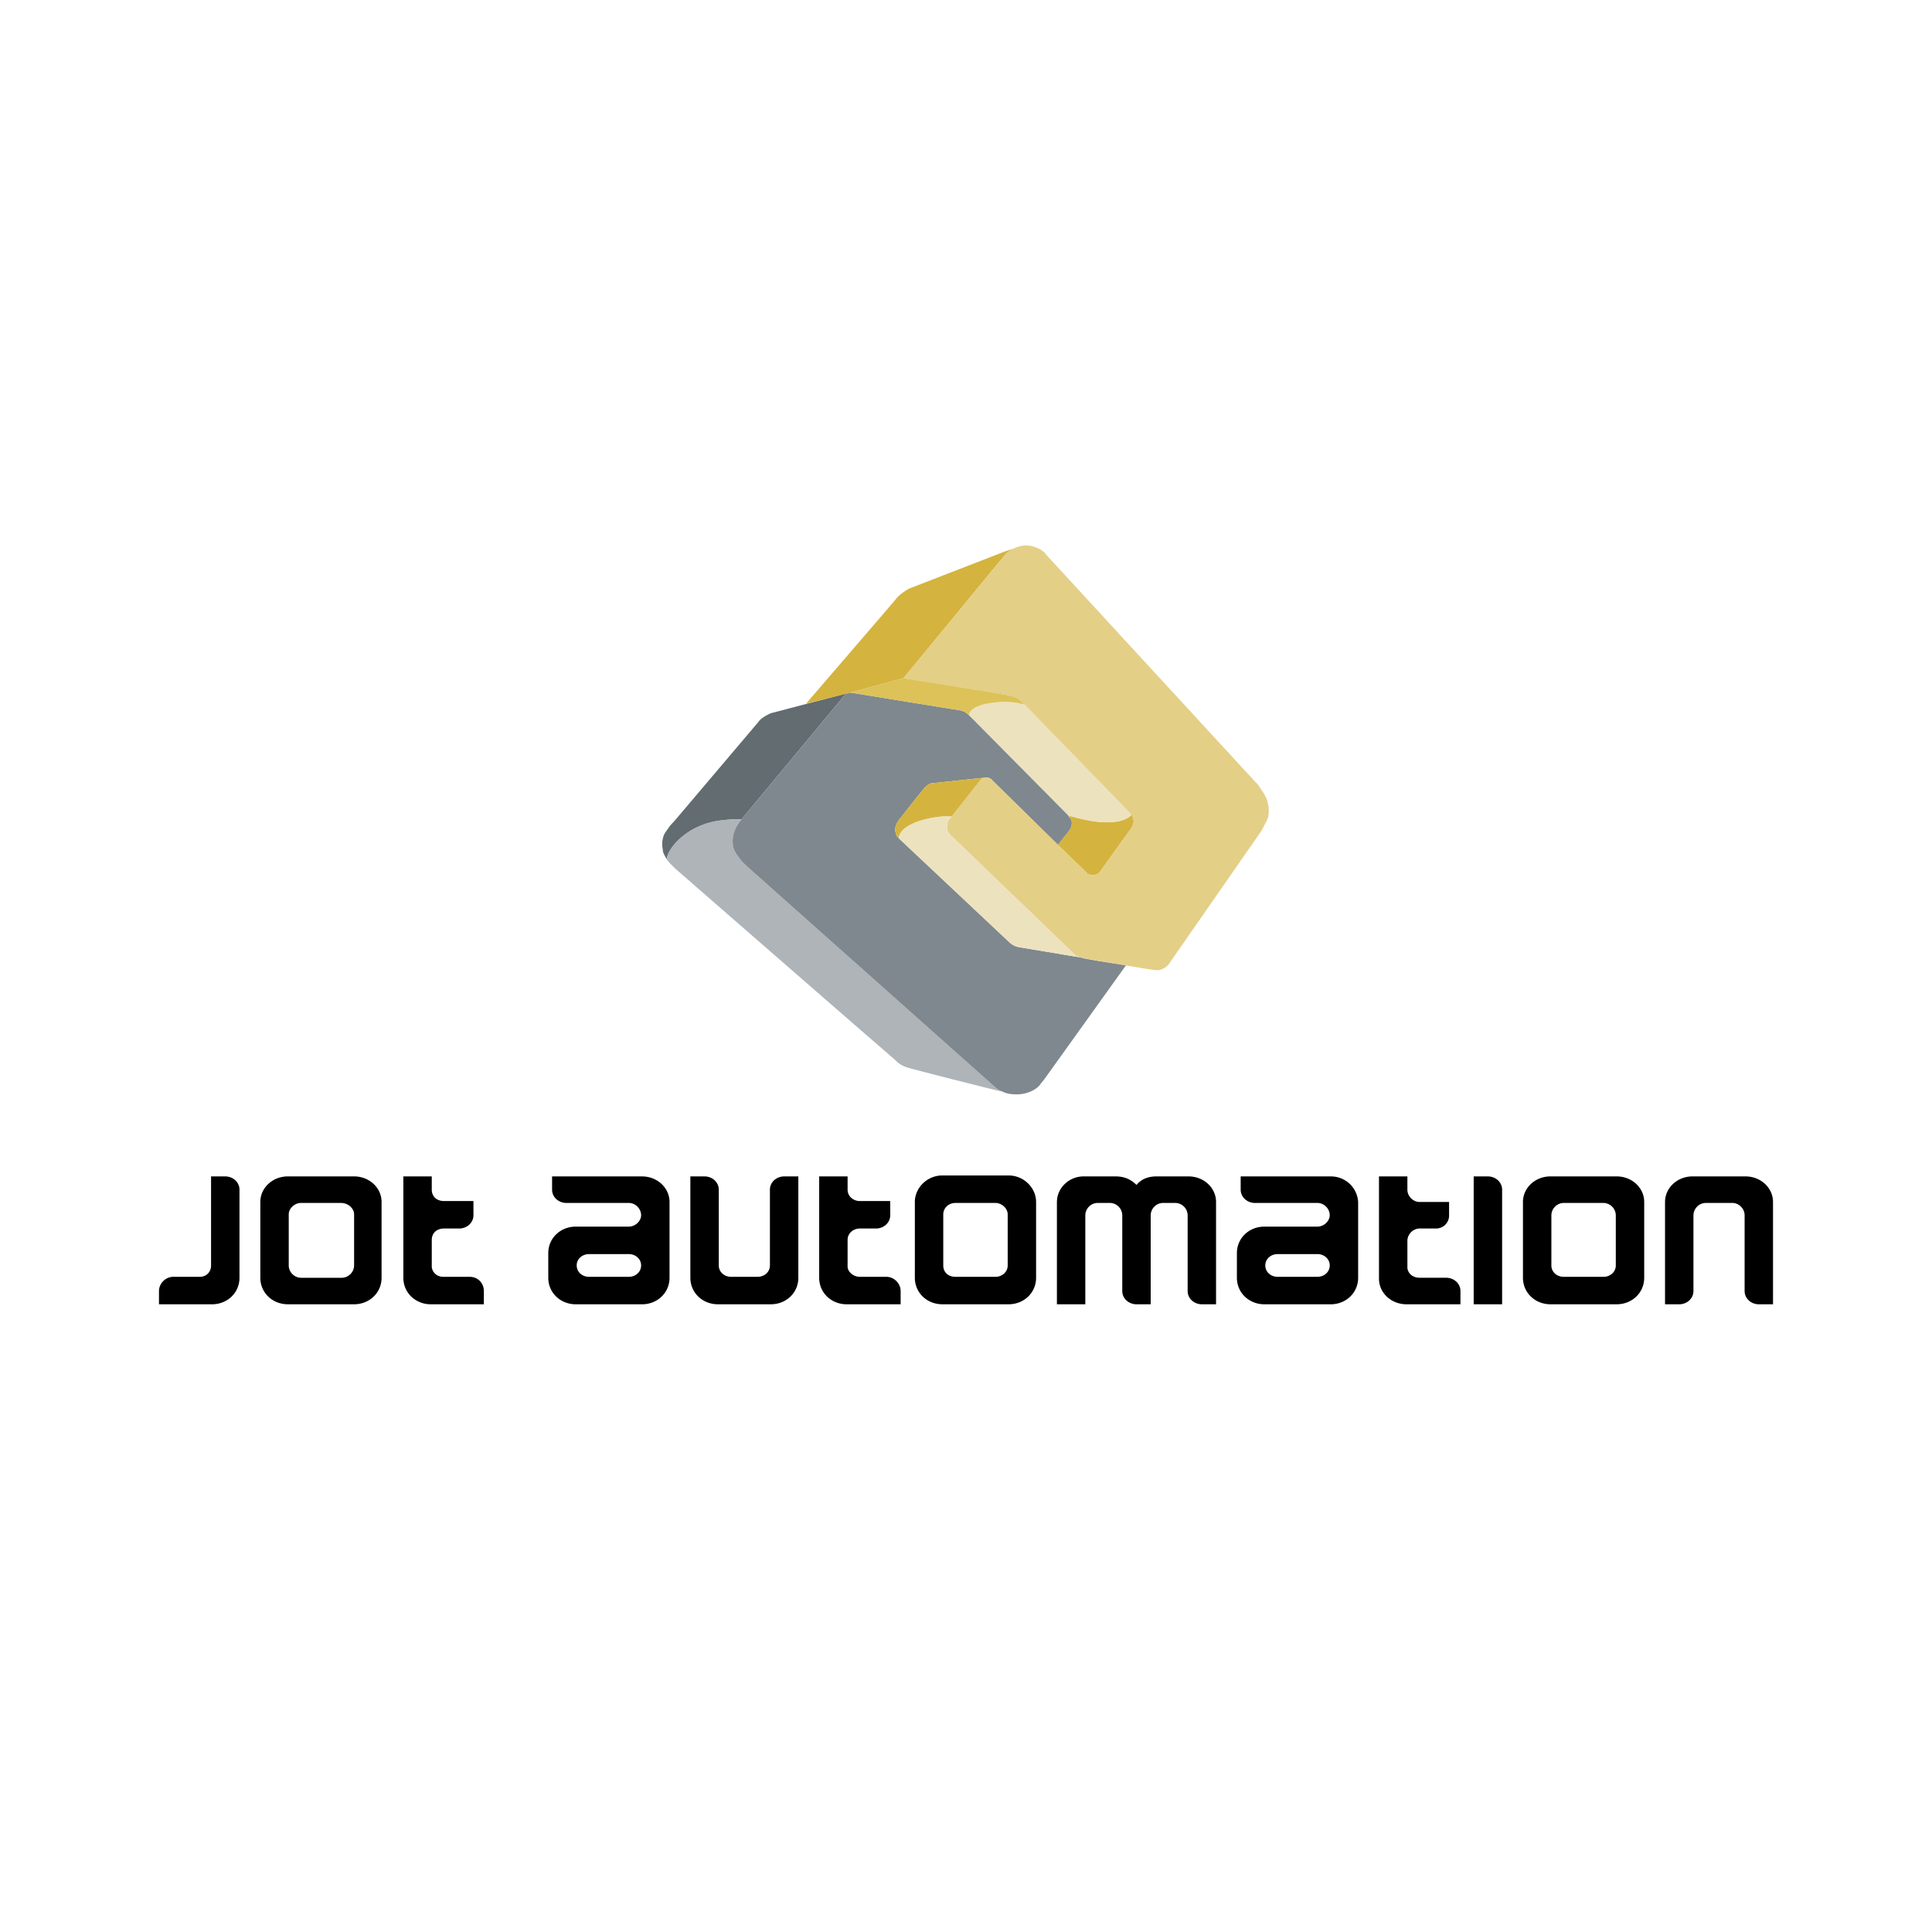 <svg xmlns="http://www.w3.org/2000/svg" width="2500" height="2500" viewBox="0 0 192.756 192.756"><g fill-rule="evenodd" clip-rule="evenodd"><path fill="#fff" d="M0 0h192.756v192.756H0V0z"/><path d="M149.867 130.129h-2.836v-12.758h1.418c.756 0 1.418.566 1.418 1.322v11.436zM21.154 130.129h-5.292v-1.322c0-.758.662-1.418 1.417-1.418h2.646c.661 0 1.133-.473 1.133-1.135v-8.883h1.418c.756 0 1.417.566 1.417 1.322v8.789c.001 1.514-1.227 2.647-2.739 2.647zM38.07 127.482c0 1.514-1.229 2.646-2.741 2.646h-6.615c-1.512 0-2.741-1.133-2.741-2.646v-7.561c0-1.416 1.229-2.551 2.741-2.551h6.615c1.512 0 2.741 1.135 2.741 2.551v7.561zm-4.064-7.464h-3.969c-.661 0-1.229.566-1.229 1.133v5.104c0 .662.567 1.229 1.229 1.229H34.1a1.25 1.25 0 0 0 1.229-1.229v-5.104c0-.567-.567-1.133-1.323-1.133zM48.275 130.129h-5.292c-1.512 0-2.741-1.133-2.741-2.646v-10.111h2.835v1.322c0 .662.473 1.135 1.229 1.135h2.93v1.418c0 .756-.662 1.322-1.417 1.322h-1.512c-.756 0-1.229.473-1.229 1.135v2.74c.095.566.567.945 1.134.945h2.646c.851 0 1.417.66 1.417 1.418v1.322zM57.443 130.129c-1.513 0-2.741-1.133-2.741-2.646v-2.457c0-1.512 1.229-2.646 2.741-2.646h5.292c.662 0 1.229-.566 1.229-1.133 0-.662-.567-1.229-1.229-1.229h-6.237c-.756 0-1.417-.568-1.417-1.324v-1.322h8.978c1.512 0 2.74 1.135 2.74 2.551v7.561c0 1.514-1.229 2.646-2.74 2.646h-6.616v-.001zm5.292-5.008h-3.969c-.661 0-1.229.473-1.229 1.133 0 .662.567 1.135 1.229 1.135h3.969c.662 0 1.229-.473 1.229-1.135 0-.66-.568-1.133-1.229-1.133zM79.651 127.482c0 1.514-1.229 2.646-2.741 2.646h-5.292c-1.512 0-2.74-1.133-2.74-2.646v-10.111h1.417c.756 0 1.417.566 1.417 1.322v7.561c0 .662.567 1.135 1.229 1.135h2.646c.662 0 1.228-.473 1.228-1.135v-7.561c0-.756.662-1.322 1.418-1.322h1.417v10.111h.001zM89.857 130.129H84.47c-1.512 0-2.74-1.133-2.74-2.646v-10.111h2.835v1.322c0 .662.567 1.135 1.229 1.135h3.024v1.418c0 .756-.662 1.322-1.418 1.322h-1.606c-.661 0-1.229.473-1.229 1.135v2.74c.095.566.662.945 1.229.945h2.646c.756 0 1.417.66 1.417 1.418v1.322zM103.371 127.482c0 1.514-1.229 2.646-2.74 2.646h-6.616c-1.512 0-2.74-1.133-2.74-2.646v-7.561c0-1.416 1.229-2.645 2.74-2.645h6.616c1.512 0 2.74 1.229 2.74 2.645v7.561zm-4.062-7.464h-3.97c-.756 0-1.229.566-1.229 1.133v5.104c0 .662.473 1.135 1.229 1.135h3.97c.66 0 1.229-.473 1.229-1.135v-5.104c-.001-.567-.569-1.133-1.229-1.133zM126.146 130.129c-1.512 0-2.74-1.133-2.74-2.646v-2.457c0-1.512 1.229-2.646 2.74-2.646h5.293c.66 0 1.229-.566 1.229-1.133 0-.662-.568-1.229-1.229-1.229h-6.238c-.756 0-1.418-.568-1.418-1.324v-1.322h8.979a2.708 2.708 0 0 1 2.74 2.551v7.561c0 1.514-1.229 2.646-2.74 2.646h-6.616v-.001zm5.293-5.008h-3.971c-.66 0-1.229.473-1.229 1.133 0 .662.568 1.135 1.229 1.135h3.971c.66 0 1.229-.473 1.229-1.135 0-.66-.568-1.133-1.229-1.133zM145.709 130.129h-5.387c-1.512 0-2.74-1.133-2.74-2.551v-10.207h2.834v1.322c0 .662.568 1.229 1.229 1.229h2.93v1.324a1.29 1.29 0 0 1-1.322 1.322h-1.607c-.66 0-1.229.568-1.229 1.229v2.742c.096.566.568.943 1.229.943h2.646c.756 0 1.418.566 1.418 1.324v1.323h-.001zM164.043 127.482c0 1.514-1.229 2.646-2.742 2.646h-6.615c-1.512 0-2.74-1.133-2.74-2.646v-7.561c0-1.416 1.229-2.551 2.74-2.551h6.615c1.514 0 2.742 1.135 2.742 2.551v7.561zm-4.064-7.464h-3.969a1.25 1.25 0 0 0-1.229 1.229v5.008c0 .662.566 1.135 1.229 1.135h3.969c.662 0 1.229-.473 1.229-1.135v-5.008a1.251 1.251 0 0 0-1.229-1.229zM166.121 119.922c0-1.416 1.229-2.551 2.74-2.551h5.293c1.512 0 2.74 1.135 2.74 2.551v10.207h-1.418c-.756 0-1.416-.566-1.416-1.322v-7.561c0-.662-.568-1.229-1.23-1.229h-2.645a1.25 1.25 0 0 0-1.229 1.229v7.561c0 .756-.662 1.322-1.418 1.322h-1.418v-10.207h.001zM105.451 119.922c0-1.416 1.229-2.551 2.645-2.551h3.215c.85 0 1.512.283 2.078.85.473-.566 1.135-.85 1.984-.85h3.213c1.512 0 2.74 1.135 2.74 2.551v10.207h-1.416c-.758 0-1.418-.566-1.418-1.322v-7.561a1.25 1.25 0 0 0-1.229-1.229h-1.229a1.25 1.25 0 0 0-1.229 1.229v8.883h-1.418c-.756 0-1.418-.566-1.418-1.322v-7.561a1.25 1.25 0 0 0-1.229-1.229h-1.229a1.25 1.25 0 0 0-1.229 1.229v8.883h-2.834v-10.207h.003z"/><path d="M73.981 81.744c-.567 0-1.229 0-1.89.094-3.214.284-5.387 2.551-5.576 3.875-.095-.188-.378-.567-.378-.851-.094-.566-.094-.851 0-1.229.095-.472.378-.756.567-1.04.094-.189.567-.662.567-.662l8.411-9.923c.094-.189.567-.567 1.228-.851l7.56-1.984h.095c-.188 0-.377.284-.377.284L73.981 81.744z" fill="#626c71"/><path d="M106.584 81.365c.189 0 .283.095.379.095 2.93.851 5.104.756 5.953-.19.094.19.189.474.189.662 0 .378-.283.756-.283.756l-3.119 4.347c-.189.189-.379.283-.756.283-.096 0-.283-.094-.379-.094-.094 0-.094-.094-.094-.094l-2.93-2.835.662-.852s.566-.661.66-.944c.096-.378.096-.567-.094-.851.001-.093-.092-.283-.188-.283z" fill="#d4b43e"/><path d="M96.662 71.348c.094-.662 1.133-1.229 3.497-1.323.756 0 1.418.095 2.078.284l10.303 10.584.188.189c.096.094.096.094.189.188-.85.946-3.023 1.041-5.953.19-.096 0-.189-.095-.379-.095l-9.545-9.639a.738.738 0 0 0-.378-.378z" fill="#ede2be"/><path d="M100.158 108.961c-1.607-.379-9.073-2.27-9.639-2.457-.567-.189-.851-.379-1.323-.852-.473-.377-21.83-18.995-21.83-18.995l-.473-.473c-.095-.095-.283-.284-.378-.473.189-1.323 2.362-3.591 5.576-3.875.661-.094 1.322-.094 1.89-.094-.378.472-1.04 1.323-.851 2.646.095.662.662 1.229.851 1.512l.473.473 24.855 22.114c.188.189.566.377.66.377 0 .097.095.097.189.097z" fill="#aeb4b8"/><path d="M99.023 77.869s-.188-.284-.566-.284h-.189l-5.386.567c-.284.095-.473.284-.662.474-.189.189-2.551 3.212-2.551 3.212s-.378.473-.378 1.04c.094.189.094.378.188.566l.189.189 11.056 10.396s.379.378.945.472l6.238 1.041c-.189 0-.473-.189-.662-.284.189.189.566.284.662.284.094.094 2.457.472 4.441.755l-8.127 11.34-.379.473c-.094.189-.662.852-1.891 1.041-.756.094-1.605 0-1.984-.285-.094 0-.473-.188-.66-.377L74.454 86.374l-.473-.473c-.189-.283-.756-.851-.851-1.512-.189-1.322.473-2.173.851-2.646l10.207-12.286s.189-.284.377-.284c.189-.095.283-.095.756 0 0 0 10.395 1.701 10.49 1.701.567.095.944.567 1.228.851l9.451 9.544s.189.19.283.379c.189.283.189.473.094.851-.094.284-.66.944-.66.944l-.662.852-6.522-6.426z" fill="#7f888e"/><path d="M89.668 83.633l-.189-.189c-.094-.188-.094-.377-.188-.566 0-.567.378-1.04.378-1.04s2.362-3.023 2.551-3.212c.189-.189.378-.379.662-.474l5.386-.567h.189c-.189 0-.283 0-.377.095-.189 0-.285.189-.285.189L94.96 81.46h-.945c-2.078.189-4.252.945-4.347 2.173zM90.141 67.663l-5.576 1.512-4.158 1.04c.473-.567 8.978-10.396 9.167-10.679.283-.284.945-.756 1.229-.851l9.262-3.591c.473-.188.943-.284 1.039-.378-.283.189-.379.284-.566.378l-.285.283-10.112 12.286z" fill="#d4b43e"/><path d="M100.252 55.376l.285-.283c.283-.188.756-.567 1.605-.661.756-.095 1.512.283 1.795.473 0 0 .285.188.473.472.096.095 20.791 22.587 20.791 22.587l.283.283c.096.189.662.851.945 1.607.189.756.189 1.04.094 1.701-.188.472-.471.945-.66 1.323-.189.284-9.262 13.326-9.262 13.326s-.283.377-.66.473c-.285.189-.568.094-.852.094-.094 0-6.994-1.134-7.182-1.228-.096 0-.473-.189-.662-.284L94.866 83.35s-.283-.283-.378-.566c0-.189 0-.567.095-.851.095-.188.283-.377.283-.377l2.929-3.686s.096-.189.285-.189c.094-.095.188-.095.377-.095.283 0 .566.284.566.284l9.451 9.262s0 .094.094.094c.096 0 .283.094.379.094.377 0 .566-.094.756-.283l3.119-4.347s.283-.378.283-.756c0-.283-.189-.662-.379-.85l-.188-.189-10.303-10.584-.377-.378s-.283-.378-1.322-.567L90.14 67.665l10.112-12.289z" fill="#e4cf87"/><path d="M94.015 81.46h.945l-.189.189c-.094.095-.094.189-.189.283-.095.284-.095.662-.095.851.095.284.378.566.378.566l12.38 11.908c.189.095.473.284.662.284l-6.238-1.041a1.912 1.912 0 0 1-.945-.472L89.668 83.633c.095-1.228 2.269-1.984 4.347-2.173z" fill="#ede2be"/><path d="M84.565 69.174l5.576-1.512s10.018 1.606 10.396 1.701c1.039.189 1.322.567 1.322.567l.377.378a7.355 7.355 0 0 0-2.078-.284c-2.363.095-3.403.662-3.497 1.323a1.834 1.834 0 0 0-.851-.473c-.095 0-10.49-1.701-10.49-1.701-.377-.093-.566-.093-.755.001z" fill="#dcc258"/></g></svg>